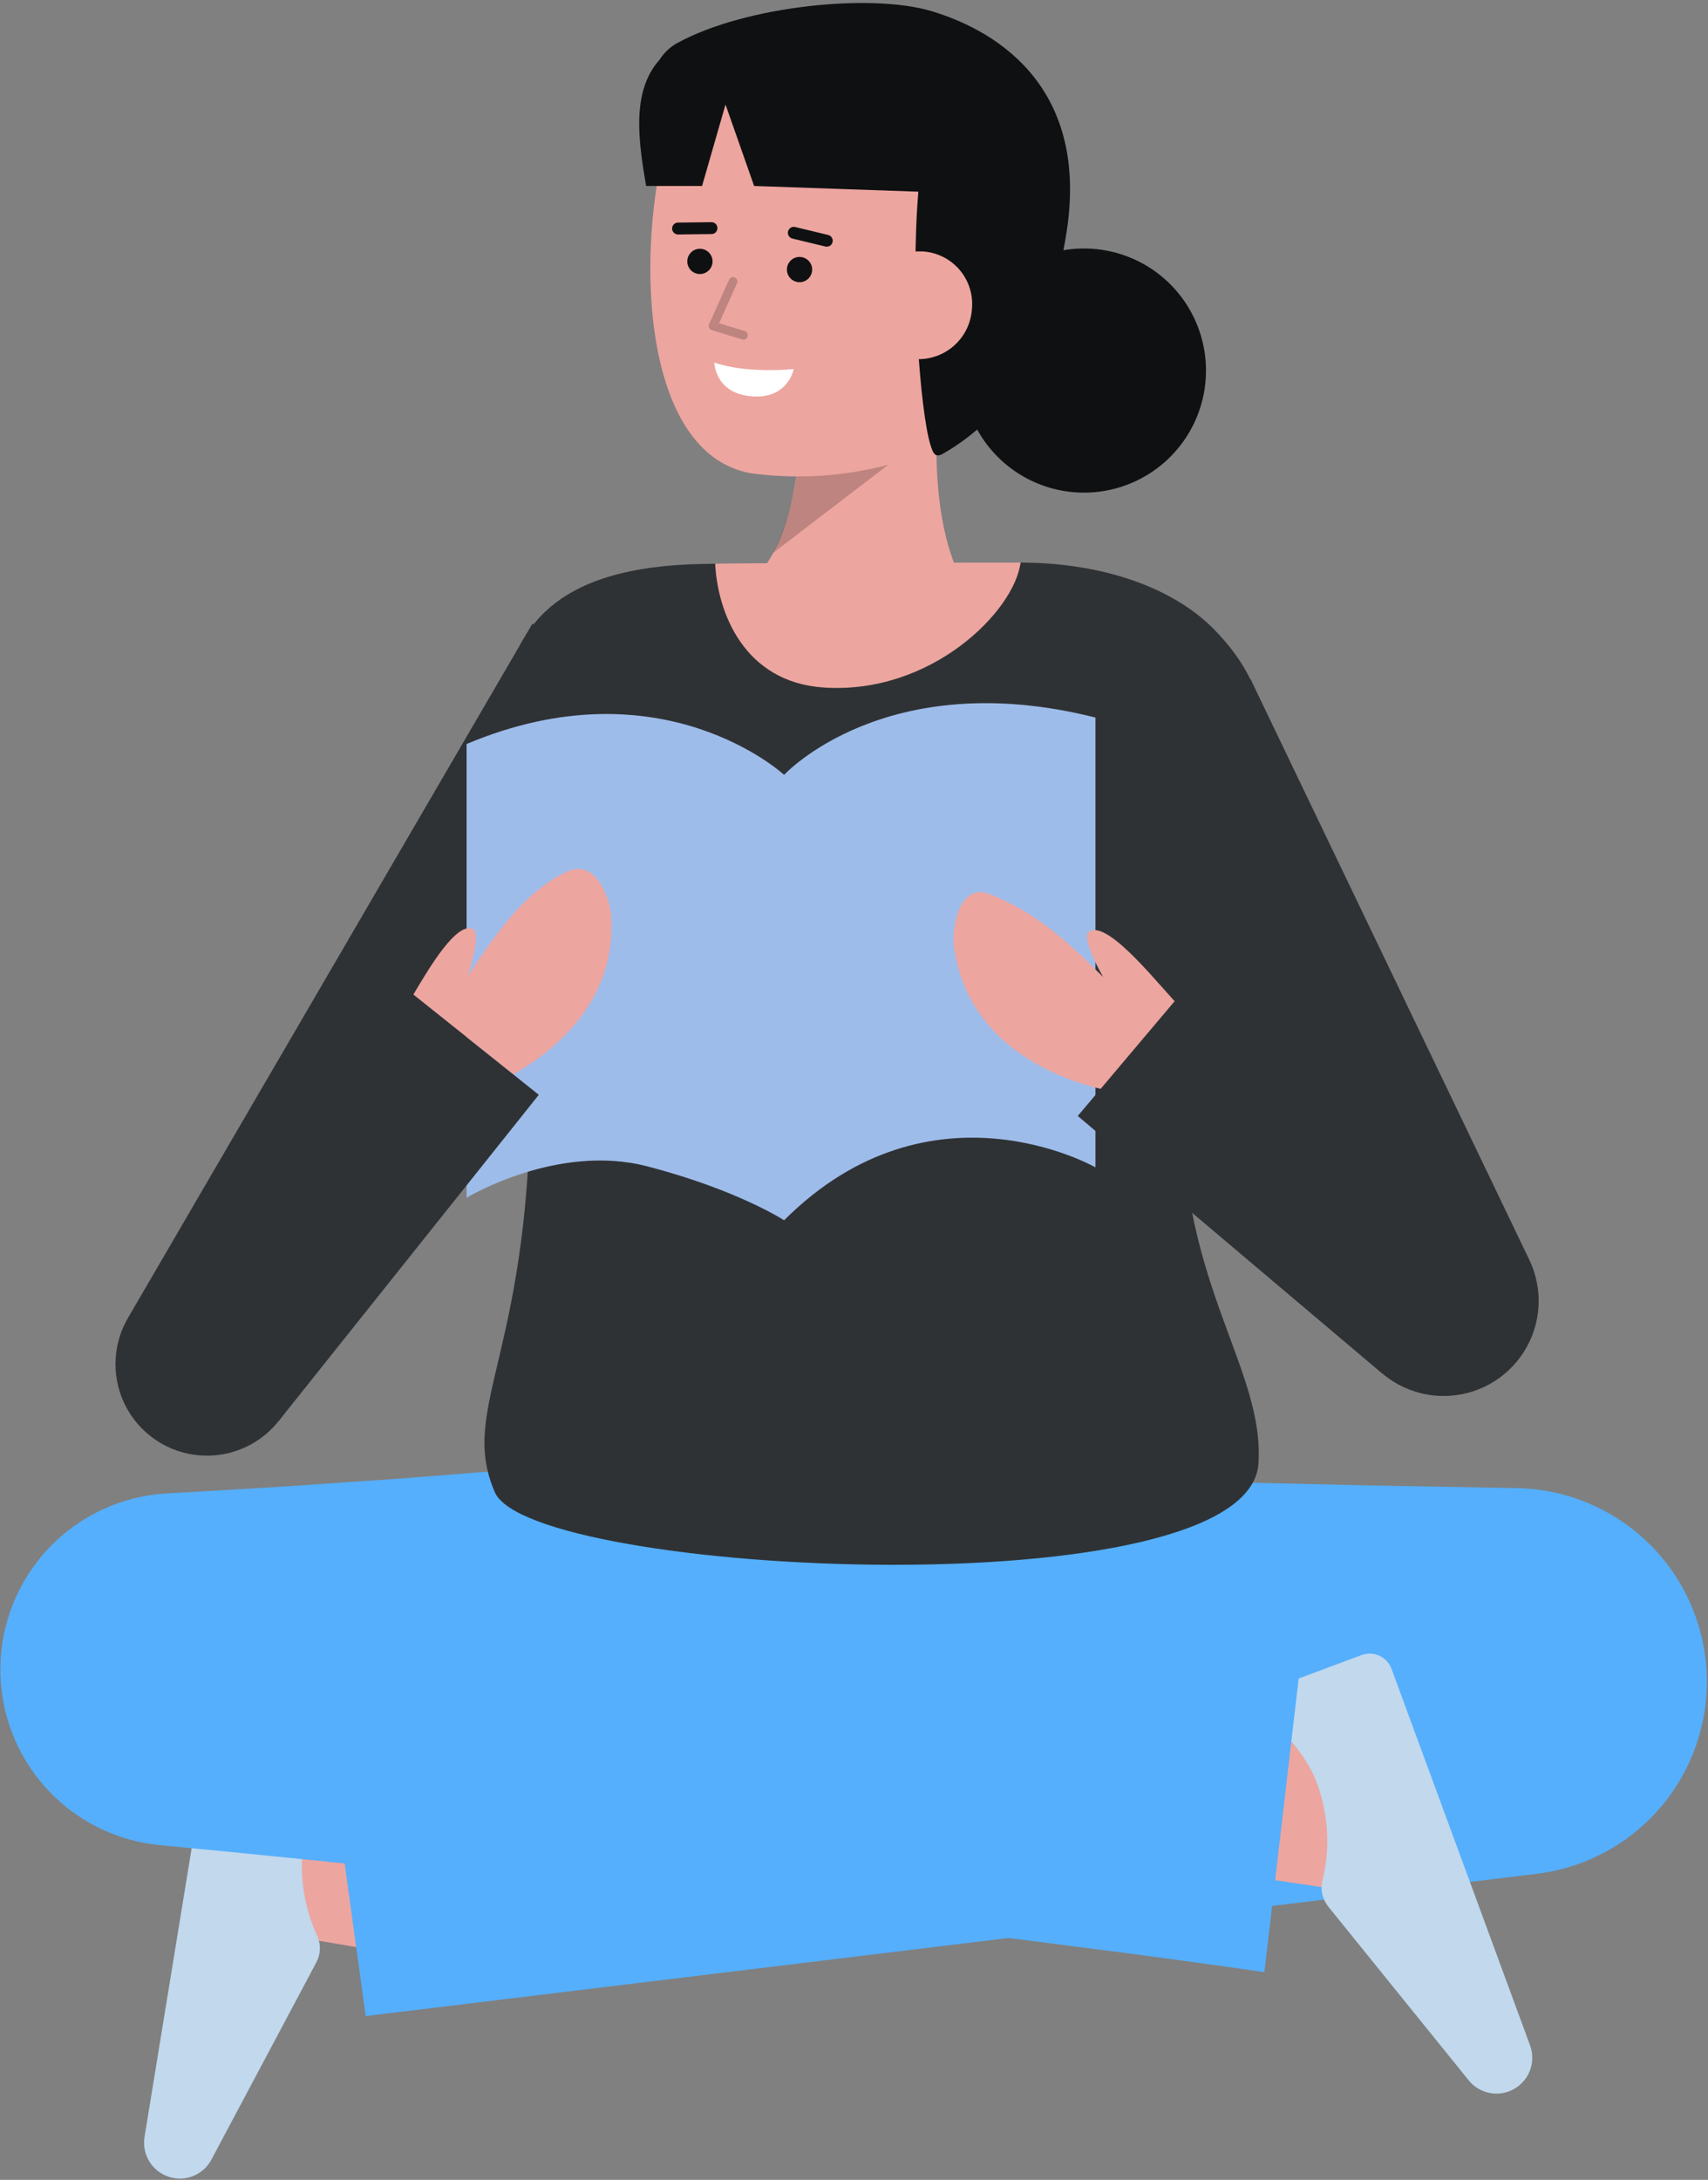 <svg width="196" height="250" viewBox="0 0 196 250" fill="none" xmlns="http://www.w3.org/2000/svg">
<rect x="0" y="0" width="196" height="250" fill="#808080" stroke="none"/>
<path d="M113.709 70.608C113.709 70.608 105.977 66.508 107.709 45.451L91.732 42.489C91.732 42.489 93.532 61.367 85.445 67.361L113.709 70.608Z" fill="#EDA59F"/>
<path opacity="0.2" d="M88.713 63.414L101.986 53.261L91.562 53.153C91.26 56.721 90.294 60.201 88.713 63.414V63.414Z" fill="black"/>
<path d="M116.768 37.286C115.662 43.675 112.176 49.724 106.541 51.786C100.399 54.224 93.752 55.122 87.183 54.401C69.694 52.967 73.153 13.201 81.457 5.475C89.761 -2.251 114.13 2.642 117.094 15.562C118.627 22.246 117.821 31.206 116.768 37.286Z" fill="#EDA59F"/>
<path d="M75.688 6.85C76.21 6.022 76.941 5.345 77.808 4.89C85.575 0.667 99.968 -0.794 106.881 1.274C114.901 3.674 124.957 10.397 122.381 26.699C122.272 27.386 122.155 28.047 122.034 28.699C124.567 28.266 127.17 28.539 129.558 29.487C131.947 30.435 134.028 32.022 135.574 34.074C137.121 36.127 138.072 38.565 138.325 41.122C138.577 43.679 138.121 46.257 137.007 48.572C135.892 50.888 134.162 52.851 132.005 54.248C129.848 55.646 127.349 56.422 124.78 56.493C122.212 56.565 119.673 55.928 117.442 54.652C115.212 53.376 113.375 51.511 112.134 49.261C110.944 50.289 109.659 51.201 108.296 51.985C107.339 52.553 107.107 52.09 106.775 51.028C105.615 47.317 104.475 32.64 105.385 21.983L86.539 21.331L83.255 11.988L80.564 21.331H74.145C73.284 16.266 72.4 10.527 75.688 6.85Z" fill="#0F1011"/>
<path d="M91.75 32.365C92.55 32.365 93.199 31.716 93.199 30.916C93.199 30.116 92.55 29.467 91.75 29.467C90.95 29.467 90.301 30.116 90.301 30.916C90.301 31.716 90.95 32.365 91.75 32.365Z" fill="#0F1011"/>
<path d="M80.318 31.428C81.118 31.428 81.767 30.779 81.767 29.979C81.767 29.179 81.118 28.53 80.318 28.53C79.518 28.53 78.869 29.179 78.869 29.979C78.869 30.779 79.518 31.428 80.318 31.428Z" fill="#0F1011"/>
<path d="M81.646 26.162L77.808 26.21" stroke="#0F1011" stroke-width="1.362" stroke-miterlimit="10" stroke-linecap="round"/>
<path d="M94.877 27.61L91.092 26.699" stroke="#0F1011" stroke-width="1.362" stroke-miterlimit="10" stroke-linecap="round"/>
<path d="M99.288 34.462C99.21 35.272 99.294 36.09 99.535 36.867C99.776 37.645 100.17 38.367 100.692 38.991C101.214 39.616 101.856 40.13 102.579 40.504C103.302 40.878 104.092 41.105 104.903 41.172C105.714 41.238 106.531 41.142 107.305 40.89C108.079 40.638 108.795 40.235 109.412 39.703C110.029 39.172 110.534 38.524 110.898 37.795C111.262 37.067 111.477 36.274 111.532 35.462C111.612 34.655 111.529 33.841 111.287 33.068C111.046 32.294 110.651 31.576 110.127 30.958C109.602 30.34 108.959 29.834 108.235 29.47C107.511 29.105 106.721 28.891 105.912 28.838C101.534 28.7 99.565 31.081 99.288 34.462Z" fill="#EDA59F"/>
<path opacity="0.2" d="M85.318 38.953C85.268 38.953 85.219 38.946 85.171 38.931L81.682 37.859C81.615 37.838 81.552 37.803 81.499 37.756C81.446 37.709 81.403 37.652 81.374 37.588C81.345 37.523 81.33 37.453 81.33 37.382C81.329 37.312 81.344 37.242 81.373 37.177L83.667 32.07C83.723 31.951 83.823 31.858 83.946 31.812C84.069 31.766 84.206 31.771 84.326 31.825C84.446 31.879 84.54 31.978 84.587 32.1C84.634 32.223 84.632 32.359 84.579 32.48L82.517 37.07L85.465 37.97C85.58 38.005 85.678 38.08 85.742 38.182C85.805 38.283 85.831 38.404 85.813 38.522C85.795 38.641 85.735 38.749 85.645 38.827C85.554 38.905 85.438 38.948 85.318 38.948V38.953Z" fill="black"/>
<path d="M91.079 42.328C91.079 42.328 85.731 42.892 81.979 41.582C81.979 41.582 82.008 45.105 86.241 45.452C90.474 45.799 91.079 42.328 91.079 42.328Z" fill="white"/>
<path d="M53.882 214.876C51.982 214.558 30.582 210.902 30.582 210.902" stroke="#EDA59F" stroke-width="21" stroke-miterlimit="10"/>
<path d="M16.584 245.088C16.493 245.645 16.519 246.215 16.658 246.763C16.798 247.31 17.049 247.823 17.395 248.269C17.742 248.714 18.177 249.084 18.672 249.354C19.168 249.625 19.714 249.79 20.277 249.84C21.057 249.909 21.84 249.753 22.535 249.392C23.229 249.03 23.806 248.478 24.197 247.8L36.308 225.046C36.541 224.605 36.676 224.119 36.704 223.621C36.731 223.122 36.651 222.624 36.468 222.16C34.723 218.461 34.211 214.3 35.008 210.288C35.757 207.185 37.363 204.355 39.643 202.121C39.864 201.928 40.025 201.676 40.108 201.394C40.191 201.113 40.193 200.814 40.112 200.532C40.032 200.25 39.873 199.997 39.654 199.801C39.434 199.606 39.164 199.477 38.875 199.43L27.088 197.456C26.74 197.398 26.384 197.409 26.041 197.488C25.697 197.568 25.373 197.715 25.086 197.92C24.8 198.125 24.556 198.385 24.37 198.684C24.184 198.984 24.059 199.317 24.002 199.665L16.584 245.088Z" fill="#C1D8ED"/>
<path d="M118.5 169.244C127.395 169.614 136.455 169.874 145.516 170.099L159.131 170.399L172.731 170.644L174.086 170.668C179.703 170.774 185.071 173.005 189.108 176.912C193.145 180.819 195.551 186.112 195.84 191.723C196.128 197.333 194.279 202.845 190.665 207.146C187.05 211.447 181.94 214.218 176.363 214.9L41.963 231.219L36.487 191.499L170.287 170.844L173.919 215.1L160.11 215.993L146.31 216.827C137.095 217.36 127.877 217.858 118.493 218.243L118.5 169.244Z" fill="#55AFFC"/>
<path d="M134.122 203.035C135.979 203.535 153.922 206.143 153.922 206.143" stroke="#EDA59F" stroke-width="21" stroke-miterlimit="10"/>
<path d="M175.584 234.584C175.779 235.114 175.862 235.679 175.829 236.243C175.796 236.807 175.647 237.358 175.392 237.861C175.136 238.365 174.779 238.81 174.344 239.17C173.908 239.53 173.403 239.795 172.86 239.951V239.951C172.107 240.167 171.309 240.163 170.559 239.94C169.808 239.717 169.138 239.284 168.625 238.692L152.414 218.651C152.103 218.262 151.879 217.811 151.758 217.327C151.637 216.844 151.622 216.341 151.714 215.851C152.725 211.888 152.437 207.705 150.894 203.917C149.57 201.013 147.456 198.539 144.794 196.778C144.54 196.631 144.334 196.414 144.199 196.154C144.064 195.893 144.006 195.6 144.031 195.307C144.057 195.015 144.165 194.736 144.343 194.503C144.521 194.27 144.762 194.092 145.037 193.991L156.237 189.815C156.567 189.692 156.919 189.635 157.271 189.648C157.623 189.661 157.97 189.744 158.29 189.891C158.61 190.038 158.899 190.247 159.138 190.506C159.377 190.765 159.563 191.068 159.685 191.399L175.584 234.584Z" fill="#C1D8ED"/>
<path d="M88.661 214.644C83.029 214.165 77.4 213.818 71.771 213.494C66.143 213.194 60.514 212.894 54.888 212.694L46.448 212.369L38.009 212.126C32.383 211.938 26.759 211.861 21.134 211.754L23.084 171.344C33.613 172.817 44.156 174.17 54.696 175.556C65.236 176.942 75.787 178.218 86.336 179.516L102.17 181.382L118.015 183.158C128.583 184.294 139.152 185.422 149.745 186.352L145.097 226.182C134.575 224.648 124.03 223.312 113.484 221.982L97.656 220.062L81.818 218.232C71.253 217.065 60.69 215.881 50.118 214.8C39.546 213.719 28.971 212.61 18.386 211.619C13.309 211.143 8.598 208.768 5.197 204.968C1.797 201.168 -0.044 196.224 0.045 191.125C0.133 186.026 2.144 181.149 5.675 177.469C9.205 173.79 13.995 171.579 19.086 171.28L20.338 171.21C25.954 170.88 31.571 170.581 37.185 170.171L45.607 169.595L54.028 168.936C59.642 168.514 65.254 167.989 70.866 167.469C76.478 166.922 82.089 166.354 87.698 165.652L88.661 214.644Z" fill="#55AFFC"/>
<path d="M138.938 163.109L141.898 212.815L56.408 211.81L62.861 167.805L138.938 163.109Z" fill="#55AFFC"/>
<path d="M56.792 171.153C60.982 180.783 143.312 184.783 144.412 167.843C145.112 157.063 135.612 147.653 135.612 126.643C135.612 105.633 154.942 87.803 139.192 72.053C134.622 67.483 126.732 64.533 117.112 64.523C116.392 70.133 82.332 70.153 82.072 64.653C80.772 64.673 79.762 64.693 79.132 64.723C45.952 66.153 60.532 94.913 60.852 122.653C61.242 155.113 52.472 161.233 56.792 171.153Z" fill="#2F3235"/>
<path d="M82.072 64.653C82.332 70.153 85.322 78.243 94.552 78.853C106.852 79.663 116.392 70.133 117.112 64.523H117.082C104.972 64.523 89.132 64.543 82.072 64.653Z" fill="#EDA59F"/>
<path d="M165.666 160.1C163.09 160.102 160.596 159.189 158.629 157.525L123.673 127.995L136.24 113.119L123.859 87.344L143.513 77.902L175.492 144.476C176.291 146.138 176.656 147.975 176.552 149.816C176.447 151.657 175.878 153.442 174.896 155.003C173.914 156.564 172.553 157.85 170.938 158.742C169.324 159.633 167.51 160.101 165.666 160.1V160.1Z" fill="#2F3235"/>
<path d="M23.742 166.948C21.896 166.946 20.083 166.458 18.485 165.532C16.888 164.607 15.563 163.276 14.644 161.675C13.725 160.074 13.245 158.258 13.251 156.412C13.257 154.566 13.75 152.754 14.68 151.159L61.093 71.534L79.236 82.11L56.187 121.652L58.116 122.908L32.551 162.176C31.597 163.643 30.291 164.848 28.753 165.681C27.214 166.515 25.492 166.95 23.742 166.948V166.948Z" fill="#2F3235"/>
<path d="M89.98 139.95C106.849 123.081 125.706 133.881 125.706 133.881V82.293C101.615 76.224 89.98 88.868 89.98 88.868C89.98 88.868 75.968 75.887 53.545 85.328V137.365C53.545 137.365 63.925 131.071 74.281 133.765C84.637 136.459 89.98 139.95 89.98 139.95Z" fill="#9EBCEA"/>
<path d="M135.53 115.587L128.38 125.287C128.38 125.287 111.25 123.156 109.447 108.353C109.239 106.653 109.971 101.106 113.619 102.566C118.81 104.643 122.28 107.745 126.589 112.054C125.489 110.093 124.158 107.324 125.02 106.818C127.286 105.486 133.381 113.522 135.53 115.587Z" fill="#EDA59F"/>
<path d="M58.889 123.211L47.429 114.071C49.499 110.561 52.369 105.871 54.189 106.511C55.129 106.851 54.349 109.821 53.649 111.961C57.049 106.901 60.119 102.391 64.919 100.031C68.439 98.291 69.989 103.201 70.119 104.911C70.819 114.711 63.769 120.451 58.889 123.211Z" fill="#EDA59F"/>
<path d="M61.829 125.561L31.959 163.001L15.539 149.901L45.409 112.461L47.429 114.071L58.889 123.211L61.829 125.561Z" fill="#2F3235"/>
<path d="M137.747 111.33L123.677 127.987L158.633 157.517L172.704 140.86L137.747 111.33Z" fill="#2F3235"/>
</svg>
